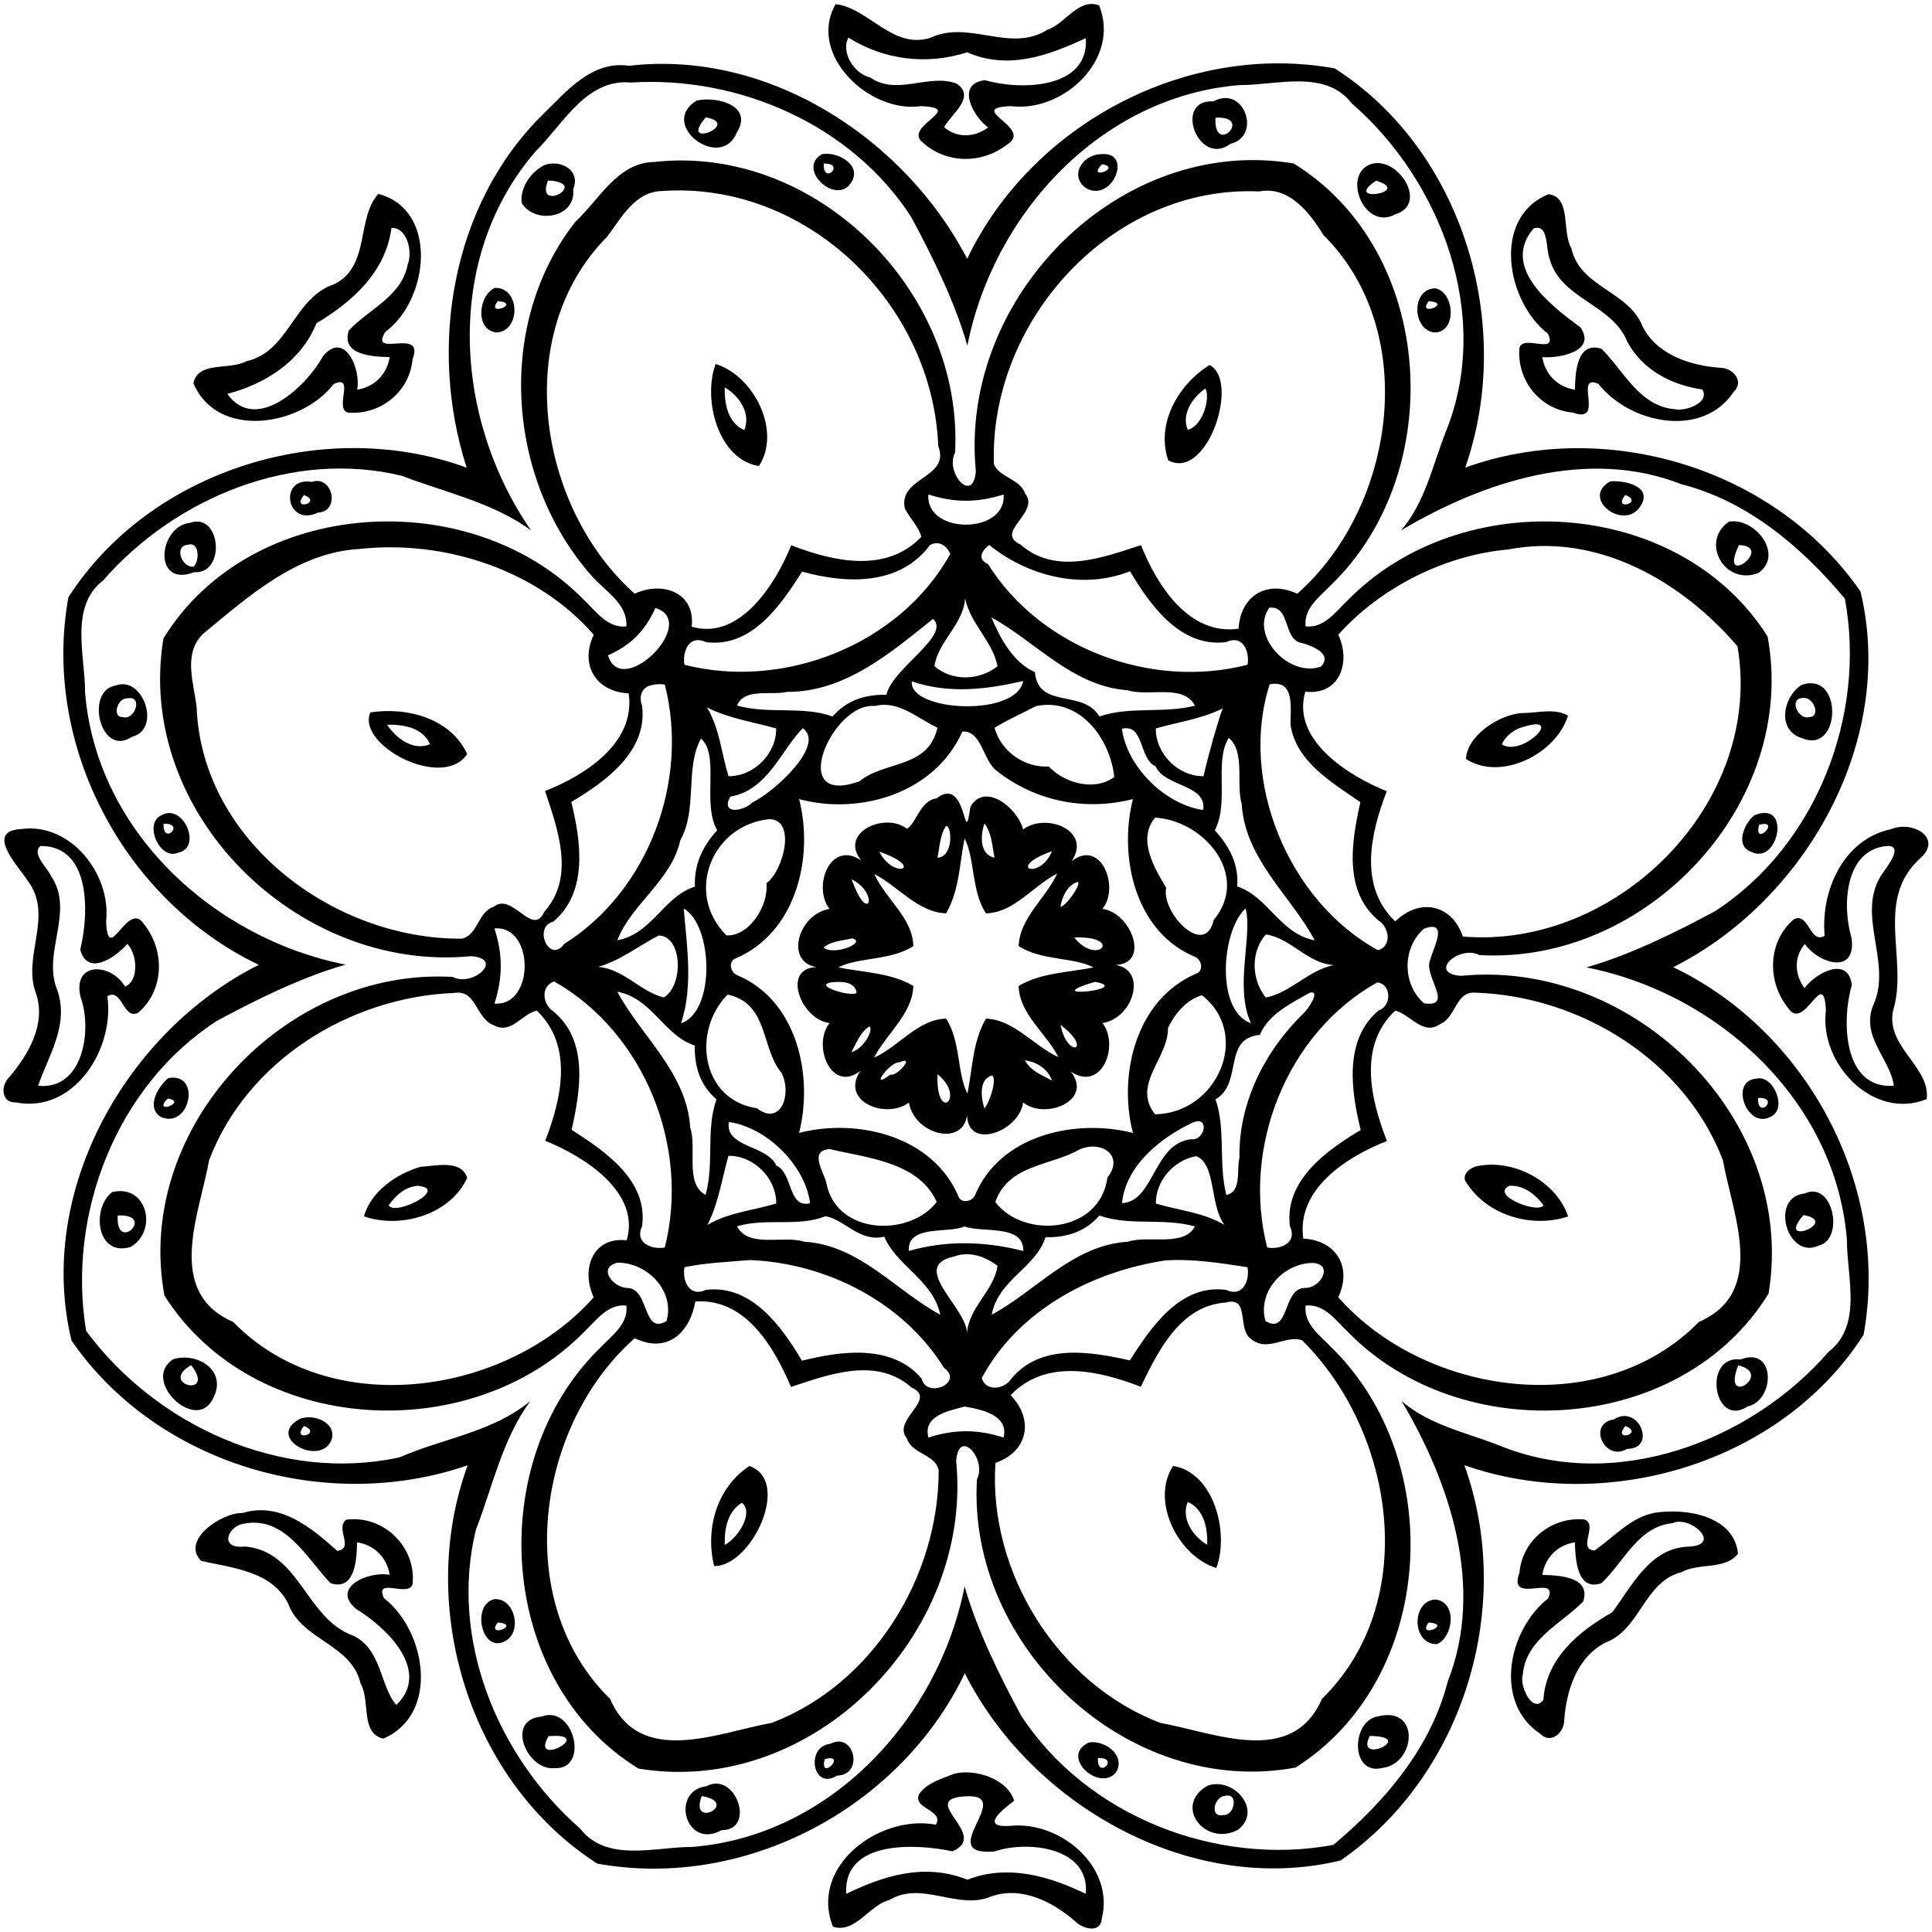 <?xml version="1.0" encoding="UTF-8"?>
<!DOCTYPE svg  PUBLIC '-//W3C//DTD SVG 1.1//EN'  'http://www.w3.org/Graphics/SVG/1.1/DTD/svg11.dtd'>
<svg width="579pt" height="579pt" version="1.1" viewBox="0 0 579 579" xmlns="http://www.w3.org/2000/svg">
<path d="m250.42 1.25c9.76 1.02 17.09 13.76 28.52 10.04 11.5-5.39 23.81 4.67 34.9-2.35 5.44-1.81 9.27-9.55 15.53-7.36 6.57 15.97-10.61 32.26-26.49 30.22-13.74 0.56 6.54 6.42-0.73 11.27-7.85 6.32-19.09 6.13-26.3-1-3.75-4.85 13.23-9.7 0.23-10.26-15.64 2.28-34.23-15.59-25.66-30.56m3.87 10.03c-2.36 4.07 1.44 10.79 6.53 11.94 7.98 5.62 17.59-1.33 25.86 1.84 5.91 3.95-1.48 9.01-3.75 13.04 3.83 3.38 9.26 3.08 13.21 0.1-4.53-3.27-9.88-13.12-0.92-14.18 10.34 3.07 31.26 2.8 30.18-12.59-10.75 4.98-22.95 9.75-35.57 4.24-12.18 3.96-25.1 2.2-35.54-4.39z"/>
<path d="m188.54 19.71c41.95-4.87 82.66 21.94 101.31 57.84 19.32-40.35 65.85-65.09 110.16-57.05 38.49 24.62 54.05 76.96 39.1 119.64 42.1-15.21 92.9 0.13 118.45 37.1 10.8 44.61-16.43 92.67-56.11 112.61 40.35 19.32 65.09 65.85 57.05 110.16-24.62 38.49-76.96 54.05-119.64 39.1 15.21 42.1-0.13 92.9-37.1 118.45-44.61 10.8-92.67-16.43-112.61-56.11-19.32 40.35-65.85 65.09-110.16 57.05-38.26-24.54-54.38-76.93-38.83-119.37-42.33 14.62-93.09-0.18-118.72-37.37-10.8-44.61 16.43-92.67 56.11-112.61-40.35-19.32-65.09-65.85-57.05-110.16 24.54-38.26 76.93-54.38 119.37-38.83-11.58-35.79-4.7-78.59 22.62-105.68 7.25-7.04 14.82-16.41 26.05-14.77m0.48 5.02c-13.37-1.22-20.39 12.67-28.58 20.72-27.65 32.16-24.3 80.22-1.29 113.51-11.42-8.4-25.61-11.31-38.62-16.34-32.67-7.99-67.87 6.42-89.57 31.28-10.27 7.98-5.4 22.59-5.46 33.63 3.38 41.51 38.51 73.73 78.08 81.56-12.46 3.49-26.4 10.26-38.59 16.86-30.12 19.5-44.97 57.95-39.17 92.91 21.08 28.49 58.63 45.6 93.94 37.88 12.98-5.68 28.09-7.59 39.2-16.89-8.4 11.42-11.31 25.61-16.34 38.62-7.99 32.67 6.42 67.86 31.28 89.57 7.98 10.27 22.59 5.4 33.63 5.46 41.51-3.38 73.73-38.51 81.56-78.08 3.49 12.45 10.26 26.39 16.86 38.59 19.61 30.24 58.59 45.41 93.65 38.88 15.44-12.91 29.24-29.13 34.3-49.04 11.06-28.1 0.78-59.39-13.87-83.99 8.4 7.29 19.59 9.47 29.68 13.48 34.39 13.88 74.8-1.19 98.33-28.24 10.27-7.98 5.4-22.59 5.46-33.63-3.38-41.51-38.51-73.73-78.08-81.56 12.45-3.5 26.39-10.26 38.59-16.86 30.24-19.61 45.41-58.59 38.88-93.65-12.91-15.44-29.13-29.24-49.04-34.3-28.1-11.06-59.39-0.78-83.99 13.87 7.29-8.4 9.47-19.6 13.48-29.68 13.88-34.39-1.19-74.8-28.24-98.33-7.98-10.27-22.59-5.4-33.63-5.46-41.51 3.38-73.73 38.51-81.56 78.08-3.5-12.46-10.26-26.4-16.86-38.59-17.85-27.62-51.62-42.3-84.03-40.26z"/>
<path d="m208.75 30.16c5.72-1.41 17.15 1.32 12.1 9.51-4.82 11.92-23.77-2.43-12.1-9.51m2.78 5c-8.57 9.85 11.03 2.04 0 0z"/>
<path d="m363.63 30.39c9.25-5.06 14.6 10.42 5.12 12.72-9.64 7.17-17.26-13.43-5.12-12.72m0.64 4.89c-0.58 11.78 11.66-0.66 0 0z"/>
<path d="m246.39 46.19c4.62-0.86 12.26 3.36 8.6 8.68-4.55 6.78-16.44-4.34-8.6-8.68m0.48 2.84c-0.28 6.77 6.77-0.25 0 0z"/>
<path d="m330.07 46.19c9.5-0.83 3.44 14.46-4.44 10.29-5.26-3.49-1.47-10.2 4.44-10.29m0.2 3.02c-4.93 5.1 6.25 1.03 0 0z"/>
<path d="m196.05 48.54c48.53-5.41 92.8 38.88 90.17 87.14-3.13 5.94 5.45 15.66 6.23 5.5-5.11-51.97 43-100.87 95.22-92.2 42.47 26.1 46.46 92.04 11.45 126.12-3.4 3.59-8.44 7-7.85 12.63 5.63 0.59 9.04-4.46 12.64-7.85 34.03-34.75 99.24-31.14 125.81 10.85 9.28 50.04-36.16 98.46-86.4 95.49-5.94-3.13-15.66 5.45-5.5 6.23 51.97-5.11 100.87 43 92.2 95.22-26.1 42.47-92.04 46.46-126.12 11.45-3.59-3.4-7-8.44-12.63-7.85-0.59 5.63 4.46 9.04 7.85 12.64 34.75 34.03 31.14 99.24-10.85 125.81-50.04 9.28-98.46-36.16-95.49-86.4 3.12-5.94-5.45-15.66-6.23-5.5 5.11 51.97-43 100.87-95.22 92.2-42.47-26.1-46.46-92.04-11.45-126.12 3.4-3.59 8.44-7 7.85-12.63-5.63-0.59-9.04 4.46-12.64 7.85-34.03 34.75-99.24 31.14-125.81-10.85-9.28-50.04 36.16-98.46 86.4-95.49 5.94 3.12 15.66-5.45 5.5-6.23-51.97 5.11-100.87-43-92.2-95.22 26.1-42.47 92.04-46.46 126.12-11.45 3.59 3.4 7 8.44 12.63 7.85 0.36-6.88-6.37-10.54-10.37-15.09-25.51-28.79-29-75.42-4.96-106.14 7.16-6.64 12.69-17.79 23.65-17.96m2.22 8.71c-8.06 0.24-12.09 8.12-16.33 13.7-29.02 29.28-20.67 81.25 8.27 106.98 8.23-3.87 18.26-0.45 17.08 9.88 14.45 4.27 25.24-12.93 29.82-24.41 12.66 4.9 28.47 8.5 39.02-2.53-0.93-3.17-3.44-5.55-4.95-8.42-2.1-9.58 13.78-9.06 10-18.8-1.69-42.58-39.4-79.5-82.91-76.4m179.14 0.12c-44.28-1.98-81 38.86-79.55 81.73 1.67 4.09 7.83 4.31 9.4 8.89 4.52 5.57-9.39 11.62-1.47 15.16 10.46 9.28 24.56 4.03 36.16 0.2 4.75 12.14 14.48 27.21 29.25 25.06 0.5-9.81 8.5-14.75 17.57-10.47 29.27-25.79 37.2-78.35 7.83-107.52-4.07-6.69-10.33-14.75-19.19-13.05m-99.17 90.81c-0.99 12.07 23.5 12.07 22.52 0-7.78 2.52-14.74 2.52-22.52 0m0.44 15.19c-9.11 12.26-25.15 11.59-38.27 7.94-6.42 9.95-15.05 22.92-28.83 21.13-5.19-2.41-7.16 3.03-6.44 6.79 29.92 7.61 64.53-6.04 79.64-33.21-0.89-2.28-3.37-4.26-6.1-2.65m17.78-0.05c-1.76 1.28-4.03 4.06-0.37 5.74 15.94 25.34 48.94 37.57 77.77 30.17 0.72-3.76-1.26-9.2-6.44-6.79-13.65 1.67-22.69-11.02-28.76-21.23-14.86 5.84-31.17 1.05-42.2-7.89m-188.71 1.2c-18.7 1.03-33.2 14.15-46.9 25.44-6.14 6.04-2.7 14.84-1.92 22.07 1.6 40.11 41.16 69.53 79.42 69.28 4.88-0.96 4.77-8 9.64-9.57 5.57-4.53 11.62 9.39 15.16 1.47 9.28-10.46 4.03-24.56 0.2-36.16 12.14-4.75 27.21-14.48 25.06-29.25-9.81-0.5-14.75-8.5-10.47-17.57-16.88-19.41-44.61-28.52-70.19-25.71m344.17 0.16c-19.15 1.7-38.27 11.51-50.85 25.53 3.86 8.23 0.45 18.26-9.88 17.08-4.27 14.45 12.93 25.24 24.41 29.82-4.9 12.66-8.5 28.47 2.53 39.02 7.4-7.18 16.99-5.11 20.27 4.54 46.2 3.88 90.34-40.04 82.3-87-16.72-19.5-42.06-34.19-68.78-28.99m-162.69 14.57c-0.46 7.92-8.12 12.87-9.18 20.39 5.25 4.63 13.56 4.32 18.89 0.02-1.38-7.41-8.24-12.8-9.71-20.41m-92.84 2.96c-2.99 6.8-7.38 11.19-14.18 14.18 4.06 13.47 27.65-10.12 14.18-14.18m183.99-0.08c-5.95 8.48 6.13 21.09 15.52 17.62 3.58-3.76-2.64-6.17-5.59-7.02-5.95-0.77-3.39-11.36-9.93-10.6m-100.78 3.35c-12.67 10.14-26.33 21.93-43.68 21.87-4.84 1.13-12.96-1.27-15.03 4.1 9.55 2.67 19.56 0.02 28.63 3.27 4.2-4.86 9.81-6.65 16.14-6.5 1.53-7.73 19.52-17.88 13.94-22.74m17.51-0.46c2.7 6.43 6.54 13.49 13.04 16.43 1.05 11.23 14.35 4.92 19.33 13.27 9.05-3.13 19.08-0.83 28.63-3.23-3.41-6.66-13.89-2.62-20.13-4.62-16.52-1.18-27.53-14.51-40.87-21.85m-23.84 19.16c-1.06 9.03 31.29 10.91 33.37-0.08-11.1 2.52-22.24 3.93-33.37 0.08m-77.82 1.11c-2.98 0.48-4.17 3.18-3.01 6.29 1.67 13.64-11.02 22.69-21.23 28.76 2.9 11.71 5.1 27.01-5.36 35.85-6.25 1.55-1.16 12.8 3.21 6.72 25.34-15.94 37.57-48.94 30.17-77.77-1.26-0.15-2.55-0.18-3.78 0.15m185.06-0.22c-9.23 28.66 5.37 64.83 32.47 79.71 4.24-1.22 3.38-6.89 0.17-8.89-10.63-8.86-8.08-23.75-5.46-35.48-8.36-5.85-19.18-11.99-20.92-23.1-0.14-5.02 1.49-13.71-6.26-12.24m-118.31 6.51c-12.77-1.28-26.64 30.56-4.61 22.55 7.53-6.19 20.66-3.75 23.35-16.06-5.96-2.78-11.73-8.29-18.74-6.49m48.26 0.04c-4.13 2.15-8.41 4.06-12.4 6.47 1.84 7.06 9.02 12.08 16.26 11.61 4.7 5.08 13.81 7.5 19.62 3.15-1.3-11.75-10.5-23.95-23.48-21.23m-98.58 0.39c3.78 6.28 4.32 13.73 6.44 20.61 7.55 0.1 14.41-6.75 14.29-14.31-6.95-1.97-14.22-2.99-20.73-6.3m154.54 0.3c-6.3 3.16-13.34 4.07-20.03 6-0.12 7.56 6.74 14.41 14.29 14.31 1.48-6.52 4.21-16.15 5.74-20.31m-125.84 5.92c-6.54 6.64-10.5 18.59-21.68 20.5-3.12 5.5 3.95 4.47 6.56 1.77 6.53-3.1 22.11-17.32 15.12-22.27m95.64 0.17c1.53 11.51 13.04 22.73 24.35 24.35 1.22-7.71-11.51-6.89-14.24-13.07-5.05-2.23-3.37-12.9-10.11-11.28m-47.81 0.83c-8.15 18.43-30.63 25.19-48.93 20.25 4.51 17.48-0.92 40.25-19.26 47.85-2 1.05-1.24 3.99 0.54 4.86 18.16 7.47 23.06 30.16 18.72 47.33 17.48-4.51 40.25 0.92 47.85 19.26 1.05 2 3.99 1.24 4.86-0.54 7.47-18.16 30.16-23.06 47.33-18.72-4.51-17.48 0.92-40.25 19.26-47.85 2-1.06 1.24-4-0.54-4.86-18.16-7.47-23.06-30.16-18.72-47.33-14.15 3.59-29 0.79-40.66-8.35-4.36-3.07-4.53-12.23-10.45-11.9m-78.33 2.14c-4.9 8.85-0.94 21.05-6.19 30.43-2.68 12.13-14.65 19.07-18.9 30 10.5-1.92 13.9-13.2 23.27-16.07-0.31-6.68 2.34-12.19 6.68-16.91-4.66-8.05 0.86-22.54-4.86-27.45m158.18-0.23c-4.47 7.03 0.2 19.23-4.19 27.69 4.3 4.75 7.22 10.06 6.71 16.83 9.26 3 12.75 14.17 23.22 16.14-7.07-13.29-20.88-24.31-21.86-40.81-1.81-6.11 1.15-15.6-3.88-19.85m-137.76 24.36c-17.12 1.73-25.46 22.16-12.81 34.81 6.6 0.46 12.7-8.64 12.01-15.63 5.19-3.75 9.01-19.27 0.8-19.18m115.68-0.46c-5.45 6.44-0.17 15.2 3.31 21.01-1.6 7.32 11.55 21.3 14.25 9.66 11.07-13.35-2.87-29.83-17.56-30.67m-141.27 27.24c0.76 9.91 3.01 23.16-0.82 34.39 10.44-3.51 9.57-29.44 0.82-34.39m168.38-0.02c-7.24 6.59-9.07 30.65 1.61 34.38-5.04-10.84 0.57-26.31-1.61-34.38m-225.11 5.98c2.52 7.78 2.52 14.74 0 22.52 12.07 0.98 12.07-23.51 0-22.52m278.58 0.08c-6.57 5.67-6.57 16.68 0 22.36 9.36 1.35-0.41-8.56 1.88-13.07 0.73-3.21 5.8-12.11-1.88-9.29m-229.36 2.03c-6.05 3.14-11.47 7.52-18.15 9.42 7.63 0.58 12.57 7.37 19.63 9.15 5.89-3.2 5.88-18.3-1.48-18.57m181.96-0.3c-4.63 5.25-4.32 13.56-0.02 18.89 7.41-1.38 12.8-8.24 20.41-9.71-7.92-0.46-12.88-8.12-20.39-9.18m-213.3 14.08c-4.13 1.47-3.48 6.86-0.22 8.98 10.65 8.85 8.09 23.75 5.47 35.48 9.95 6.42 22.92 15.05 21.13 28.83-2.41 5.18 3.03 7.16 6.79 6.44 7.61-29.99-6.04-64.38-33.17-79.73m246.66 0.3c-27.14 15.18-40.66 49.55-32.95 79.43 3.76 0.72 9.19-1.26 6.79-6.44-1.67-13.65 11.02-22.69 21.23-28.76-2.89-11.7-5.12-27.03 5.37-35.84 4.07-1.34 3.78-8.03-0.44-8.39m-276.62 3.15c-31.31 1.23-62.18 20.37-73.43 50.12-2.86 16.11-13.39 39.51 7.19 48.47 29.21 29.91 82 22 108.07-7.38-3.87-8.24-0.45-18.26 9.88-17.08 4.27-14.45-12.93-25.24-24.41-29.82 4.9-12.66 8.5-28.47-2.53-39.02-4.59 1.05-7.67 7.23-12.88 4.39-5.39-1.89-5.18-10.88-11.89-9.68m48.9-0.38c7.07 13.28 20.88 24.31 21.86 40.81 2.07 6.09-1.72 16.7 4.59 20.1 2.67-9.55 0.02-19.57 3.27-28.63-4.86-4.2-6.65-9.81-6.5-16.14-9.26-3-12.75-14.18-23.22-16.14m207.54 0.32c-5.72 3.21-12.37 6.4-14.99 12.63-11.23 1.05-4.92 14.35-13.27 19.33 3.13 9.05 0.82 19.08 3.23 28.63 4.74-0.9 3.02-7.82 3.94-11.04-0.33-16.48 7.57-32.11 19.24-43.43 1.21-0.99 5.3-7.01 1.85-6.12m49.68-0.03c-6.02-0.49-5.8 7.38-10.57 9.38-5.19 3.68-8.85-2.82-13.52-3.99-11.16 10.53-7.43 26.38-2.48 39.07-12.14 4.75-27.21 14.48-25.06 29.25 9.81 0.5 14.74 8.5 10.47 17.57 25.97 29.5 78.92 37.18 108.08 7.4 20.58-8.96 10.05-32.36 7.19-48.47-11.38-29.85-42.65-49.16-74.11-50.21m-224.15 0.57c-10.78 10.85-7.99 31.58 8.76 34.07 7.32 5.63 10.63-4.63 7.3-10.72-6.19-7.53-3.75-20.66-16.06-23.35m142.13 0.21c-4.71 1.36-8.12 5.56-10.17 9.81 0.2 8.96-10.94 16.92-3.88 25.86 18.61-0.23 29.07-23.94 14.05-35.67m-141.77 37.98c-1.22 7.71 11.5 6.88 14.24 13.07 5.04 2.22 3.37 12.9 10.11 11.28-1.53-11.51-13.05-22.74-24.35-24.35m139.16 0.12c-9.72 4.47-20.27 13.02-21.34 24.2 9.67-0.43 9.39-17.95 20.72-19.15 4.12 0.52 5.61-7.1 0.62-5.05m-108.91 8c-6.3 0.44-1.94 6.58-1.06 10.03 2.97 15.92 25.09 16.34 33.11 5.8-5.44-12.08-21.22-13.21-32.05-15.83m74.91 0.07c-8.62 5.02-21.26 4.4-25.31 15.78 8.54 11.26 31.39 9.4 33.6-7.32 5.08-6.38-1.46-11.27-8.29-8.46m-105.28 1.95c-1.97 6.95-2.99 14.22-6.3 20.73 6.28-3.79 13.73-4.33 20.61-6.44 0.1-7.55-6.75-14.41-14.31-14.29m140.13 0.1c-6.8 1.29-12.04 7.37-12.06 14.19 6.88 2.11 14.33 2.65 20.61 6.44-4.55-5.89-2.44-18.42-8.55-20.63m-111.02 17.99c-8.37 3.34-17.74 0.42-26.53 3.03 3.41 6.66 13.89 2.61 20.13 4.62 16.58 0.98 27.49 14.75 40.78 21.88-2.25-10.45-13.19-14.7-16.79-23.39-7.33 1.78-11.89-5.14-17.59-6.14m82.06-0.2c-4.2 4.86-9.81 6.64-16.14 6.5-3 9.26-14.18 12.75-16.14 23.22 13.28-7.07 24.31-20.88 40.81-21.86 6.09-2.07 16.7 1.72 20.1-4.59-9.55-2.67-19.57-0.02-28.63-3.27m-40.39 3.27c-4.89 2.22-17.2-0.67-16.73 7.35 11.44-3.26 22.81-2.9 34.31 0.01 0.23-8.18-12.42-5.33-17.58-7.36m-3.21 9.03c-13.72 2.94 4.31 15.65 3.89 23.17 0.46-7.92 8.12-12.88 9.18-20.39-3.66-2.8-8.49-4.52-13.07-2.78m-61.16 1.05c-6.53 0.59-13.15 0.78-19.58 2.14-0.72 3.76 1.25 9.19 6.44 6.79 13.64-1.67 22.69 11.02 28.76 21.23 11.71-2.9 27.01-5.1 35.85 5.36 1.55 6.23 12.8 1.17 6.72-3.21-12.28-19.78-35.35-31.41-58.19-32.31m124.36 0.13c-22.17 3.4-43.96 15.01-54.86 35.22 1.21 4.24 6.89 3.38 8.89 0.17 8.86-10.63 23.75-8.08 35.48-5.46 6.42-9.95 15.05-22.92 28.83-21.13 5.18 2.4 7.16-3.03 6.44-6.79-8.16-1.25-16.52-2.6-24.78-2.01m-163.94 0.64c-6.23 1.39-1.42 7.52 2.84 7.59 6.66 0.03 4.55 14.29 11.77 9.91 2.55-8.89-5.53-17.44-14.61-17.5m207.99 0.09c-8.86 0.28-16.32 8.88-13.88 17.41 7.22 4.38 5.11-9.88 11.77-9.91 4.88 0.17 8.91-7.39 2.11-7.5m-184.74 11.55c-1.67 9.38-8.37 15.72-18.16 11.02-29.5 25.97-37.18 78.92-7.4 108.08 8.96 20.58 32.36 10.05 48.47 7.19 30.23-11.56 50.05-43.7 50.01-75.68-0.96-4.88-8-4.77-9.57-9.64-4.53-5.58 9.39-11.62 1.47-15.16-10.46-9.28-24.56-4.04-36.16-0.2-5.11-11.96-13.59-26.65-28.66-25.61m159 0.32c-13.63 0.87-20.32 14.49-25.5 25.24-12.66-4.9-28.47-8.5-39.02 2.53 7.17 7.4 5.11 16.99-4.54 20.27-2.23 32.64 18.59 66.19 49.37 77.93 16.11 2.86 39.51 13.39 48.47-7.19 29.74-29.13 21.77-80.09-5.97-107.49-4.92-1.65-10.42 3.76-15.28-0.38-4.24-2.8-0.25-12.94-7.53-10.91m-78.26 31.17c-4.58 1.23-12.65 2.65-10.89 9.29 7.78-2.52 14.74-2.52 22.52 0 1.67-6.77-6.8-8.45-11.63-9.29z"/>
<path d="m163.36 49.4c4.52-1.55 10.8 1.44 8.42 7.33 0.9 8.62-11.42 10.61-15.44 4.13-0.56-4.67 2.88-9.58 7.02-11.46m0.88 4.7c-4.07 10.07 13.02 0.65 0 0z"/>
<path d="m410.09 49.49c8.13-3.88 18.5 11.61 8.07 14.73-9.01 4.97-15.73-10.91-8.07-14.73m2.31 4.66c-10.49 6.98 11.42 3.46 0 0z"/>
<path d="m113.36 58.11c18.12 4.74 15.27 31.67 2.11 41.36-5.03 8.15 11.98-1.64 8.17 8.19-0.87 9.76-9.57 16.75-19.3 16-4.34-1.01 2.29-11.64-4.32-8.57-9.84 12.69-34.85 16.74-42.07-0.25 1.5-6.79 10.85-3.8 15.86-6.58 12.8-2.75 14.19-19.12 26.39-23.11 10.82-5.39 6.51-19.55 13.16-27.04m3.95 10.21c-1.69 13.11-11.58 22.06-22.46 28.54-4.75 11.75-15.85 18.37-26.72 21.18 8.46 11.93 23.54-1.98 28.6-11.2 6.48-8.01 11.57 3.79 10.29 9.95 5.19-0.81 8.95-4.59 9.77-9.77-4.97-0.14-14.66-0.47-12.26-7.97 6.01-6.46 15.88-10.21 17.66-19.82 1.57-3.83-0.23-11.18-4.88-10.91z"/>
<path d="m464.04 58.21c7.02 0.78 3.91 11.23 6.91 16.25 2.48 11.61 17.23 12.8 21.3 23.35 4.33 8.56 14.35 11.78 23.33 12.41 3.78 0.06 7.27 4.05 3.97 7.24-9.36 14.03-31.08 9.56-40.54-2.43-7.6-3.29 2.26 12.27-7.67 8.61-9.76-0.87-16.75-9.57-16-19.3 1-4.34 11.63 2.29 8.57-4.32-12.56-9.71-16.87-34.85 0.13-41.81m-4.45 10.25c-9.87 11.67 5.18 23.12 14.03 29.63 4.99 7.17-6.21 9.35-11.41 8.93 0.81 5.19 4.59 8.95 9.77 9.77 0.14-4.97 0.47-14.66 7.97-12.26 6.74 6.63 11.3 17.17 21.94 18.11 3.28 0.71 10.64-1.95 8.28-5.91-9.24-1.35-18.05-5.88-22.51-14.39-4.55-11.24-19.96-12.68-23.24-24.74-1.24-3.01-0.2-10.66-4.83-9.14z"/>
<path d="m148.27 86.29c7.63-0.34 7.88 12.88 0.61 13.35-6.62-0.62-5.53-11.12-0.61-13.35m0.92 3.95c-3.84 4.94 7.35 0.61 0 0z"/>
<path d="m430.06 86.4c5.67 0.86 6.82 12.84 0.06 13.25-6.86-0.4-7.39-13.03-0.06-13.25m-1.87 3.84c-3.84 4.94 7.35 0.61 0 0z"/>
<path d="m214.47 109.09c11.34 3.45 19.85 19.98 12.98 30.58-12.2-1.91-16.93-19.93-12.98-30.58m2.72 7c-0.12 4.81 0.94 10.69 5.86 12.8 2.1-5.09-1.57-10.27-5.86-12.8z"/>
<path d="m362.47 109.4c9.24 4.53-0.65 34.88-12.37 28.55-3.73-10.99 2.99-22.71 12.37-28.55m-1.24 7.04c-3.82 2.64-7.28 7.68-5.27 12.42 4.85-1.47 6.77-10.09 5.27-12.42z"/>
<path d="m93.48 144.41c6.22-2.12 8.66 8.83 1.81 9.22-9.58 4.55-11.92-10.87-1.81-9.22m-2.38 3.95c-4.11 5 5.8 2.26 0 0z"/>
<path d="m482.58 144.26c4.28-0.38 12.88 1.48 9.07 7.4-4.86 7.74-18.18-2.32-9.07-7.4m4.52 4.1c-4.11 5 5.8 2.26 0 0z"/>
<path d="m57.07 156.64c9.14-3.06 10.71 15.42 1.14 14.84-12.53 4.81-10.88-13.8-1.14-14.84m-0.79 6.61c-4.4 0.4-1.61 7.16 1.8 6.56 1.73-1.78 1.77-7.56-1.8-6.56z"/>
<path d="m518.14 156.34c7.68-1.37 16.6 9.77 8.91 15.33-10.07 4.12-17.72-9.24-8.91-15.33m3 7.01c-6.43 13.61 10.99 0.42 0 0z"/>
<path d="m34.72 205.44c8.16-3.11 13.79 13.17 4.85 15.35-9.5 6.48-14.27-13.94-4.85-15.35m3.44 3.85c-3.03-0.19-4.75 5.83-1.27 5.62 3.56 1.04 6.09-6.59 1.27-5.62z"/>
<path d="m539.78 205.33c12.68-4.67 12.09 20.96 0.24 15.88-7.58-2.26-5.7-12.25-0.24-15.88m0.3 3.87c-4.08 0.27-1.03 6.64 2.03 5.71 3.83-0.01 1.32-6.47-2.03-5.71z"/>
<path d="m111 213.5c11.06-1.69 24.15 1.81 29.01 12.5-7.39 10.98-33.3-2.76-29.01-12.5m5 3.69c2.71 4.05 7.82 7.96 12.86 5.85-2.09-4.95-8.04-5.98-12.86-5.85z"/>
<path d="m455.99 213.7c4.58 0.05 9.87-1.62 13.92 0.77-3.45 11.34-19.98 19.85-30.58 12.98 0.38-7.07 9.85-13.21 16.66-13.75m1.21 3.96c-2.98 0.57-5.84 2.63-7.11 5.4 5.8 3.93 18.75-8.81 7.11-5.4z"/>
<path d="m280.63 239.29c9.43-7.4 8.15 16.62 10.19 2.48 4.4-7.55 14.21 0.47 15.79 6.81 6.78-5.15 20.77 0.26 14.53 9.51 8.78-6.87 14.55 7.75 9.25 14.29 9.13 1.18 15.17 18.35 1.81 16.7 12.16-0.44 8.28 15.87-1.78 17.53 5.15 6.78-0.27 20.77-9.51 14.53 6.87 8.78-7.75 14.55-14.29 9.25-1.18 9.13-18.35 15.17-16.7 1.81 0.44 12.16-15.87 8.28-17.53-1.78-6.79 5.15-20.77-0.27-14.53-9.51-8.78 6.87-14.55-7.75-9.25-14.29-9.13-1.18-15.17-18.35-1.81-16.7-12.16 0.44-8.29-15.87 1.78-17.53-5.15-6.79 0.26-20.77 9.51-14.53-6.79-8.39 7.22-14.61 13.73-9.47 2.87-1.83 3.98-8.51 8.81-9.1m2.9 8.21c-1.85 2.75-1.92 6.32-2.57 9.54 4.76-0.2 4.41-9.41 2.57-9.54m11.49-0.71c-1.21 3.49-1.54 9.31 3.02 10.25-0.7-3.49-0.78-7.37-3.02-10.25m-5.95 4.46c-1.52 7.51-1.55 15.69-5.54 22.47-8.44-0.28-14.32-8.09-21.49-11.77 3.27 7.43 11.49 13.08 11.68 21.57-6.7 4.42-16.47 3.27-22.47 6.41 7.51 1.52 15.69 1.55 22.47 5.54-0.28 8.44-8.09 14.32-11.77 21.49 7.43-3.28 13.08-11.49 21.57-11.68 4.42 6.7 3.27 16.47 6.41 22.47 1.52-7.52 1.55-15.69 5.55-22.47 8.43 0.3 14.32 8.16 21.71 11.54-3.61-7.21-11.73-12.87-11.91-21.35 6.78-3.99 14.95-4.03 22.47-5.54-6-3.14-15.77-1.99-22.47-6.41 0.3-8.43 8.16-14.33 11.54-21.71-7.21 3.61-12.87 11.73-21.35 11.91-4.41-6.7-3.27-16.47-6.4-22.47m-25.55 3.99c4.32 8.53 14.11 4.91 0 0m51.73-0.14c-14.21 5.09-3.55 8.85 0 0m-60.01 8.42c4.91 14.11 8.53 4.32 0 0m67.29 0.92c-2.95 1.28-4.21 4.42-4.75 7.39 2.47-0.81 7.17-8.49 4.75-7.39m-67.13 16.78c-2.91 0.71-6.22 0.76-8.61 2.76 3.16 2.57 13.14-1.6 8.61-2.76m66.56-0.26c6.96 8.79 14.99-0.53 0 0m-72.76 13.44c-6.32 1.01 7.77 4.93 7.5 2.9-0.75-3.29-4.77-3.18-7.5-2.9m78.98-0.15c-18.36 5.41 11.97 2.22 0 0m-67.59 13.33c-2.75 1.71-3.91 4.98-5.43 7.7 3.29-0.61 6.79-6.53 5.43-7.7m57.24-0.42c2.06 10.35 9.98 7.52 0 0m-48.26 11.21c-2.99-0.2-9.35 8.74-2.74 3.67 1.95 0.73 7.62-5.93 2.74-3.67m37.6-0.59c1.63 3.15 5.17 4.44 8.11 6.06-1.28-3.48-4.52-5.61-8.11-6.06m-26.21 4.18c-0.53 14.99 8.79 6.96 0 0m16.34 0.34c-4.06 1.16-3.28 6.74-2.28 9.91 1.87-2.45 3.8-9.14 2.28-9.91z"/>
<path d="m48.53 244.24c6.51-3.49 12.14 9.87 4.88 11.29-5.47 2.52-10.62-8.91-4.88-11.29m0.5 2.63c-0.25 6.77 6.77-0.28 0 0z"/>
<path d="m525.77 244.33c11.27-4.63 7.16 15.11-0.93 10.96-4.97-1.73-2.17-8.54 0.93-10.96m1.41 2.85c-1.79 6.98 6.98-1.79 0 0z"/>
<path d="m6.53 248.44c14.68-1.92 26.85 13.6 25.27 27.68 0.56 13.74 6.42-6.54 11.27 0.73 6.44 7.91 6.21 19.93-1.64 26.63-4.55 2.36-4.75-7.56-9.26-4.93 2.28 15.73-9.95 35.24-27.42 31.83-4.49 0.17-4.57-5.08-1.98-7.54 5.73-6.81 11.06-15.83 8.07-24.98-4.38-11.18 5.47-23.5-2.61-34.02-3.02-4.56-12.91-14.91-1.7-15.4m5.6 5.09c-2.78 2.34 2.06 6.45 3.24 9.12 7.09 10.52-2.81 22.96 1.77 33.99 3.72 10.51-2.72 19.86-5.71 28.76 13.56 1.34 16.27-16.81 12.73-26.56-2.57-10.69 9.02-10.41 13.32-3.18 4.06-1.55 3.85-9.29 0.72-12.8-3.41 3.89-11.91 9.99-14.15 1.75 2.56-10.35 3.46-31.16-11.92-31.08z"/>
<path d="m566.67 248.52c6.41-2.75 15.83 2.55 8.69 8.82-13.72 12.43-3.33 30.49-8.04 45.57-2.21 10.77 11.26 16.88 10.1 26.46-15.97 6.57-32.26-10.61-30.22-26.49-0.56-13.74-6.42 6.54-11.27-0.73-6.45-7.92-6.21-19.93 1.64-26.63 4.55-2.36 4.75 7.56 9.26 4.93-1.25-13.45 5.64-28.96 19.84-31.93m-1.19 5.02c-12.68 1.11-13.46 18-10.61 27.46 1.63 11.17-9.6 7.98-13.97 1.93-3.38 3.83-3.08 9.26-0.1 13.21 3.27-4.53 13.12-9.88 14.18-0.92-3.07 10.34-2.8 31.26 12.59 30.18-1.02-8-9.96-14.66-6.22-24.07 6.07-13.03-5.81-27.7 3.08-39.96 1.42-2.03 6.1-8.12 1.05-7.83z"/>
<path d="m50.39 323.11c9.96-1.92 6.72 15.08-1.98 11.74-4.85-2.72-1.13-9.16 1.98-11.74m-0.12 6.1c-4.93 5.1 6.25 1.03 0 0z"/>
<path d="m526.34 323.27c5.06-1.38 9.66 9.24 4.13 11.49-6.96 3.57-12.24-10.87-4.13-11.49m0.53 5.76c-0.28 6.77 6.77-0.25 0 0z"/>
<path d="m126.03 349.68c4.51-0.25 12.23-2.28 13.98 3.32-5.04 11.05-19.97 15.35-30.92 11.53 1.95-7.33 9.74-12.79 16.94-14.85m-0.83 5.7c-3.75 0.23-6.64 2.91-8.73 5.83 1.78 3.41 18.3-5.02 8.73-5.83z"/>
<path d="m442.42 349.54c11.07-2.43 24.03 4.47 27.52 15.03-11.12 3.66-24.75-0.42-30.9-10.82-0.55-2.16 1.54-3.73 3.38-4.21m9.87 5.84c-5.84 2.89 8.8 8.47 10.27 5.85-2.35-3.28-6.06-6.16-10.27-5.85z"/>
<path d="m33.63 357.25c10.47-2.5 13.77 11.54 5.59 16.42-10.32 3.21-11.91-11.59-5.59-16.42m1.65 7.02c-0.66 11.66 11.78-0.58 0 0z"/>
<path d="m540.88 357.66c8.45-3.91 12.02 13.74 4.14 15.65-9.39 4.36-14.86-14.57-4.14-15.65m-0.38 6.49c-8.69 9.85 11.21 1.99 0 0z"/>
<path d="m51.95 407.33c7.07-2.18 16.2 3.3 12.01 11.54-4.82 11.04-22-5.21-12.01-11.54m5.34 1.78c-10.06 5.8 7.75 10.09 0 0z"/>
<path d="m521.61 407.42c10.64-4.11 10.45 12.28 2.09 14.1-10.18 6.68-13.54-15.5-2.09-14.1m-0.69 1.77c-5.11 13.05 10.81 2.46 0 0z"/>
<path d="m89.7 425.31c4.14-1.85 11.3 1 9.66 6.16-3.2 8.3-19.83-0.52-9.66-6.16m1.4 2.05c-4.11 5 5.8 2.26 0 0z"/>
<path d="m483.71 425.37c7.43-4.77 12.94 8.89 3.91 8.83-6.66 4.08-12.11-7.62-3.91-8.83m3.39 1.99c-4.11 5 5.8 2.26 0 0z"/>
<path d="m224.57 439.35c12.8 4.41 0.65 30.16-10.55 29.99-2.72-11.06 0.73-23.47 10.55-29.99m-2.23 11.01c-4.37 2.64-5.26 7.94-5.15 12.64 3.96-2.06 8.84-9.67 5.15-12.64z"/>
<path d="m351.55 439.33c12.2 1.91 16.93 19.93 12.98 30.58-11.34-3.45-19.85-19.98-12.98-30.58m4.39 10.76c-2.05 5.09 1.56 10.29 5.84 12.88 0.2-4.86-0.91-10.7-5.84-12.88z"/>
<path d="m72.68 453.43c11.34-3.42 20.61 4.41 28.4 11.36 5.24-0.77-0.74-6.63 2.66-9.35 11.07-1.5 21.01 8.04 19.92 19.22-1.01 4.34-11.64-2.29-8.57 4.32 12.69 9.84 16.74 34.85-0.25 42.07-6.94-1.65-3.77-11.36-6.79-16.51-2.61-11.82-17.74-12.98-21.69-23.96-4.91-9.78-16.73-10.67-26.05-12.79-6.29-6.17 6.2-14.57 12.37-14.36m0.43 3.2c-4.89 0.7-7.63 7.76 0.3 6.84 16.47 1.43 18.13 21.53 32.39 26.71 8.66 3.96 8.17 15.49 12.99 20.77 10.53-10.14-2.87-23.16-11.95-28.68-8.01-6.48 3.79-11.57 9.95-10.29-0.81-5.19-4.59-8.96-9.77-9.77-0.14 4.97-0.47 14.66-7.97 12.26-7.17-7.52-13.64-20.24-25.94-17.84z"/>
<path d="m495.71 453.4c9.3-1.54 23.96 0.69 25.16 12.24-3.98 4.97-11.65 2.61-16.96 5.52-11.17 2.8-12.31 17.15-22.72 21.09-8.56 4.33-11.78 14.35-12.41 23.33-0.06 3.78-4.05 7.27-7.24 3.97-14.04-9.36-9.56-31.08 2.43-40.54 3.29-7.6-12.28 2.26-8.61-7.67 0.87-9.76 9.57-16.75 19.3-16 4.59 1.24-2.17 9.07 3.22 9.32 5.75-3.99 10.71-9.83 17.83-11.26m5.49 3.09c-10.41 1.04-14.47 11.67-21.28 17.97-7.34 2.56-7.81-7.35-7.94-12.25-5.19 0.81-8.96 4.59-9.77 9.77 4.97 0.14 14.66 0.47 12.26 7.97-6.63 6.74-17.18 11.3-18.11 21.94-1.07 3.31 2.92 11.9 6.18 7.54 0.81-12.45 10.57-20.54 20.64-26.24 5.88-7.89 11.17-19.06 22.48-19.67 11.06-0.22 0.85-9.6-4.46-7.03z"/>
<path d="m148.15 479.24c6.11-0.36 8.39 9.59 3.48 12.43-7.21 4.39-10.57-10.75-3.48-12.43m1.04 7c-3.84 4.94 7.35 0.61 0 0z"/>
<path d="m430.12 479.36c6.61 0.61 5.53 11.12 0.61 13.35-7.63 0.33-7.88-12.88-0.61-13.35m-1.93 6.88c-3.84 4.94 7.35 0.61 0 0z"/>
<path d="m162.34 514.44c9.69-3.77 14.43 16.04 3.83 15.45-8.13 0.9-14.92-14.56-3.83-15.45m2.06 5.87c-5.74 9.84 14.65-1.15 0 0z"/>
<path d="m412.73 514.44c13.03-3.48 11.66 14.21 1.5 15.4-9.58 2.37-9.26-13.98-1.5-15.4m-2.21 5.81c-4.7 8.99 14.41 0.14 0 0z"/>
<path d="m248.82 522.6c7.31-3.75 10.17 9.38 2.07 9.52-7.43 4.66-9.55-8.75-2.07-9.52m-1.64 4.58c-1.79 6.98 6.98-1.79 0 0z"/>
<path d="m326.32 522.21c4.68-0.87 11.33 3.92 8.07 9.04-5.07 5.86-16.91-4.96-8.07-9.04m2.71 4.66c-0.25 6.77 6.77-0.28 0 0z"/>
<path d="m285.93 531.59c6.24-1.65 16.1 1.57 17.99 8.08-2.98 2.32-10.87 8.21-1 7.52 14.88-1.49 31.23 12.3 27.26 27.87-0.33 4.48-5.8 3-7.94 0.74-6.79-5.87-16.07-10.63-25.14-7.47-10.12 4.3-20.7-4.85-30.56 1.08-6.14 1.57-10.14 10.11-16.91 8.01-7.16-18.07 13.91-33.79 30.86-30.58 2.53-4.54-7.28-4.7-4.98-9.26 2.33-3.32 6.78-4.52 10.42-5.99m2.44 6.82c-12.86 1.25 8.33 11.67-2.94 16.41-10.59-2.27-32.75-3.59-31.83 12.75 10.95-5.33 23.47-9.41 36.33-4.24 12.25-4.8 24.86-0.91 35.47 4.24 1.27-14.03-17.48-16.09-27.4-12.7-18.89 1.53 7.84-18.19-9.63-16.46z"/>
<path d="m211.75 535.3c8.69-4.66 15 13.23 4.47 13.19-10.79 5.99-15.51-11.81-4.47-13.19m-1.46 2.95c-3.85 10.23 11.76 2.04 0 0z"/>
<path d="m361.76 535.21c7.8-2.98 16.9 7.37 9.21 13.17-9.74 5.17-19.45-7.12-9.21-13.17m5.49 2.98c-3.42 0.09-4.9 6.73-0.57 5.74 3.29 0.3 4.54-6.77 0.57-5.74z"/>
</svg>
